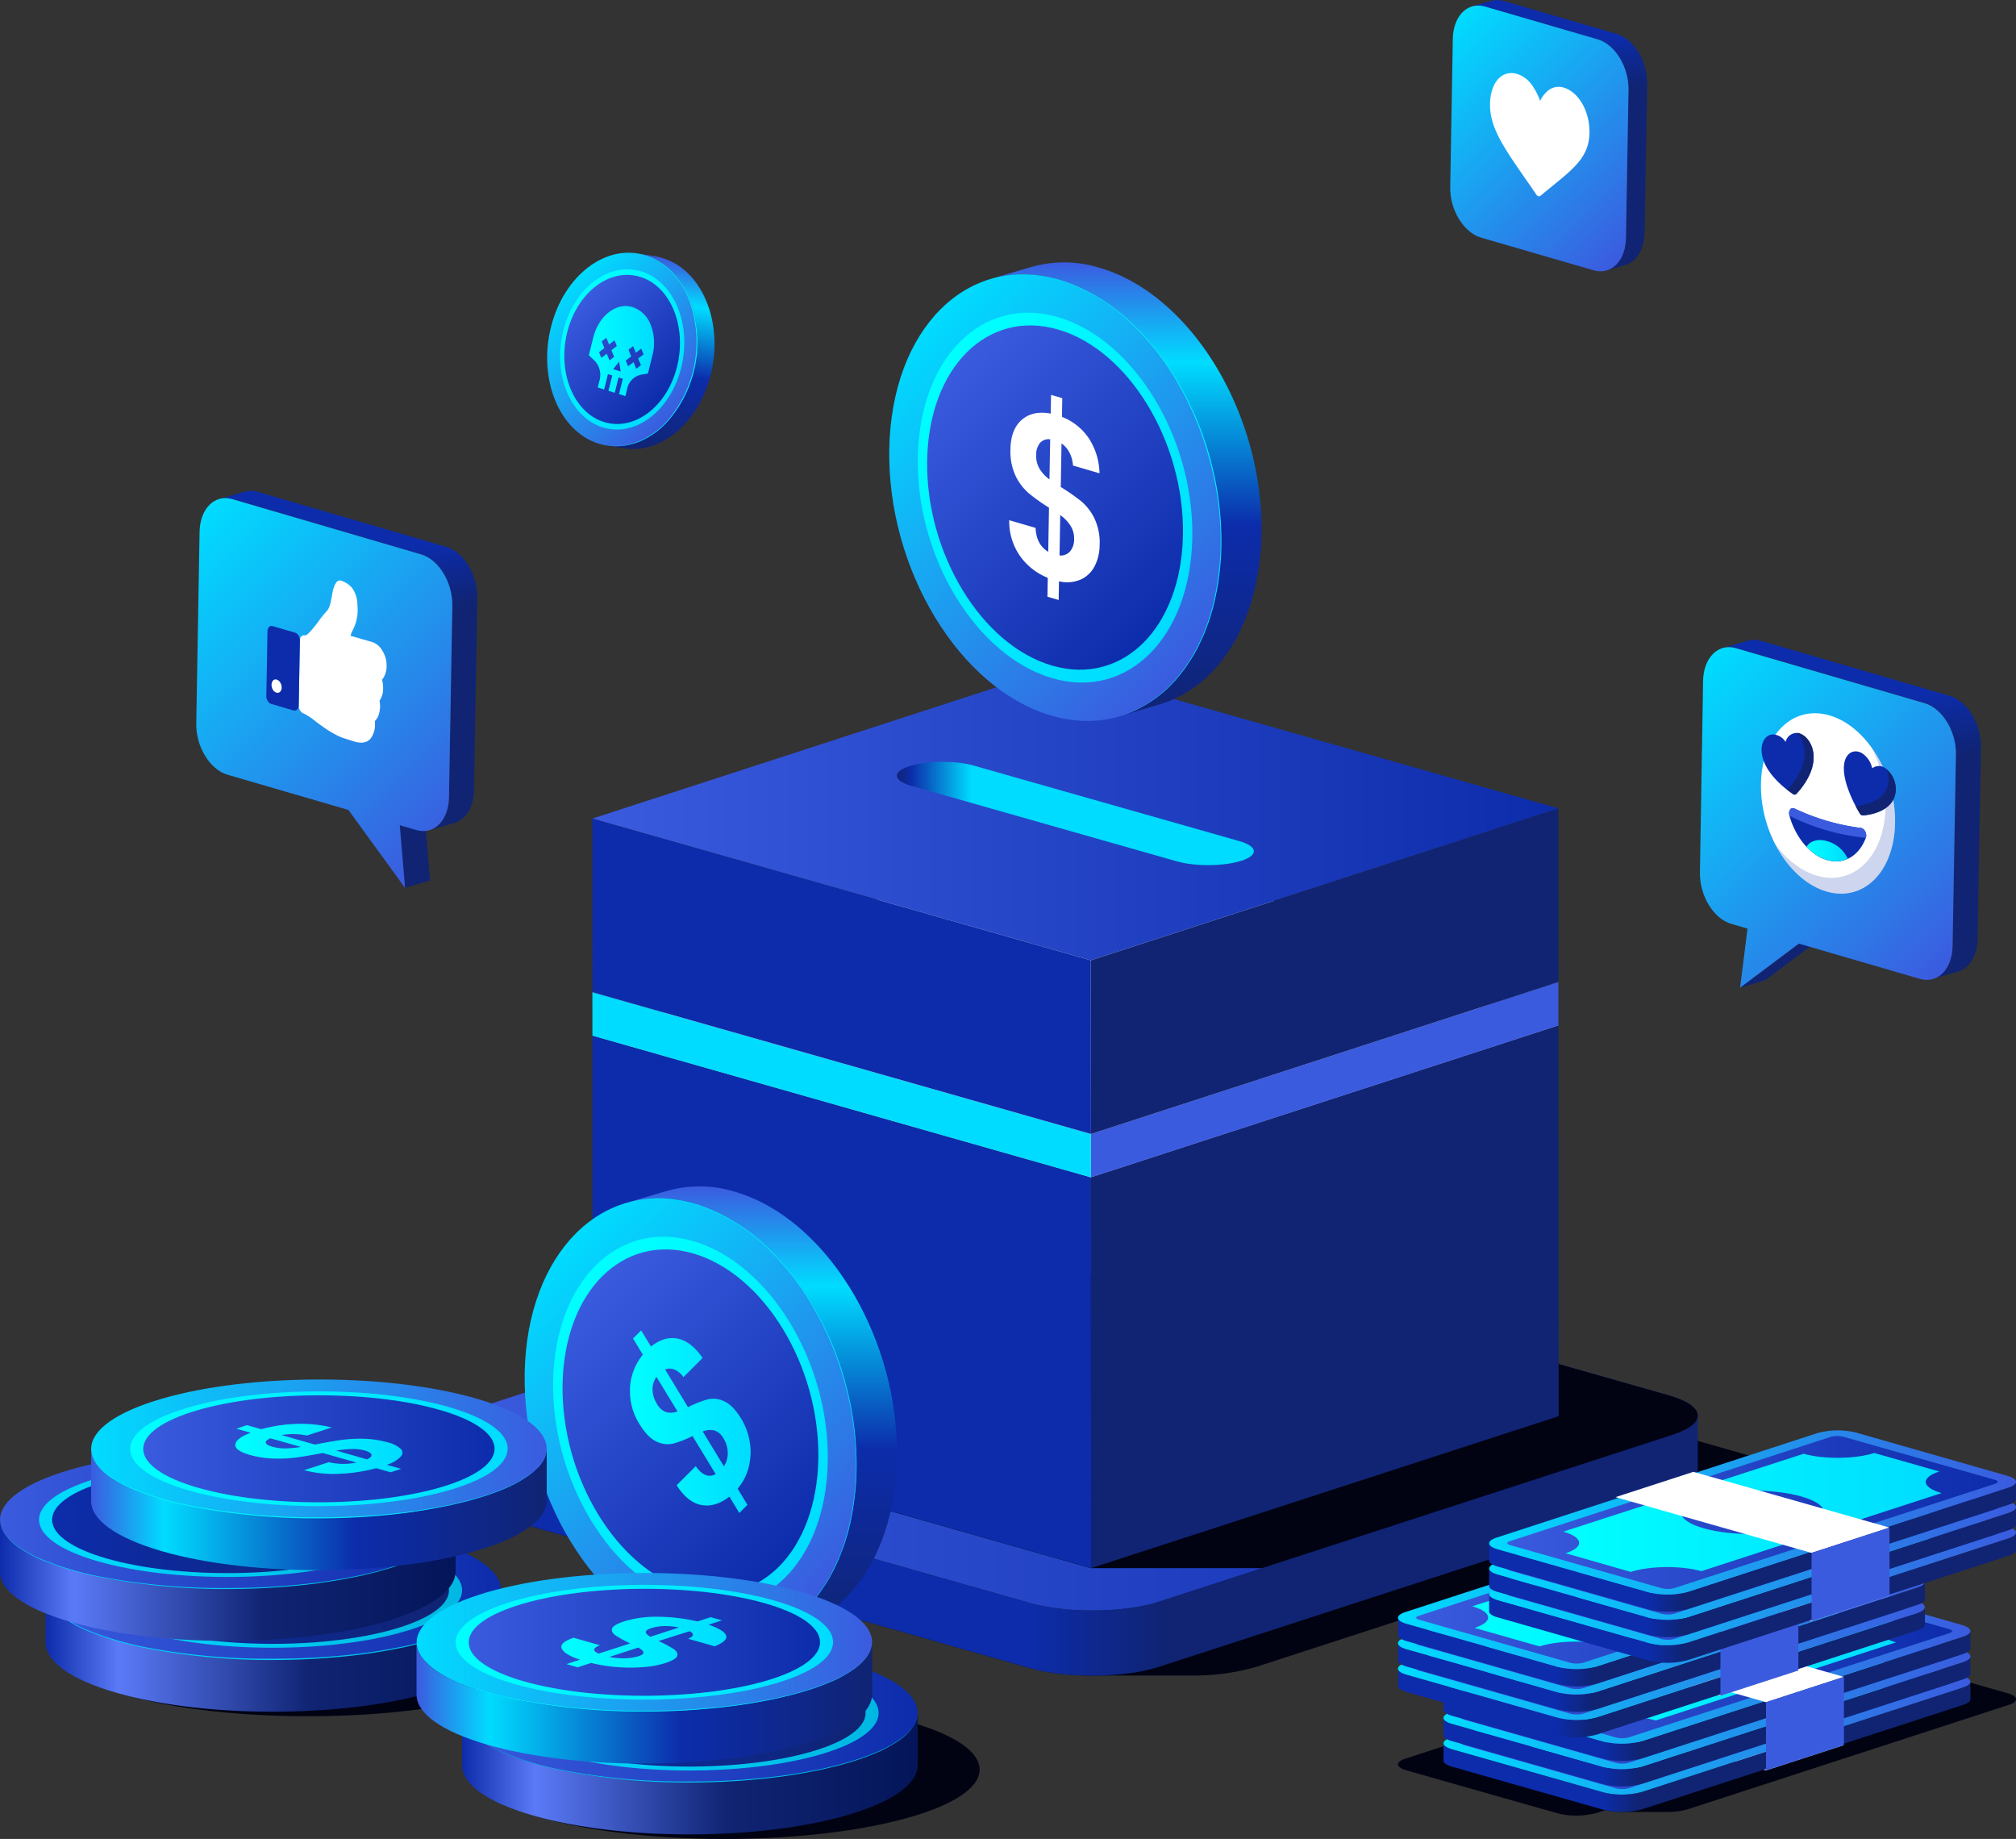 <svg xmlns="http://www.w3.org/2000/svg" xmlns:xlink="http://www.w3.org/1999/xlink" viewBox="0 0 560.14 510.84"><rect x="0" y="0" width="560.14" height="510.84" fill="#333333" stroke="none"/><defs><style>.cls-1{fill:#010313;}.cls-2{fill:url(#linear-gradient);}.cls-3{fill:url(#linear-gradient-2);}.cls-4{isolation:isolate;}.cls-5{fill:#e6e6e6;}.cls-6{fill:#102473;}.cls-7{fill:#0c2cab;}.cls-8{fill:#f2f2f2;}.cls-9{fill:#3b5bdf;}.cls-10{fill:#00dcff;}.cls-11{fill:url(#linear-gradient-3);}.cls-12{fill:url(#linear-gradient-4);}.cls-13{fill:url(#linear-gradient-5);}.cls-14{fill:url(#linear-gradient-6);}.cls-15{fill:url(#linear-gradient-7);}.cls-16{fill:url(#linear-gradient-8);}.cls-17{fill:#fff;}.cls-18{fill:url(#linear-gradient-9);}.cls-19{fill:url(#linear-gradient-10);}.cls-20{fill:url(#linear-gradient-11);}.cls-21{fill:url(#linear-gradient-12);}.cls-22{fill:url(#linear-gradient-13);}.cls-23{fill:url(#linear-gradient-14);}.cls-24{fill:url(#linear-gradient-15);}.cls-25{fill:url(#linear-gradient-16);}.cls-26{fill:url(#linear-gradient-17);}.cls-27{fill:url(#linear-gradient-18);}.cls-28{fill:url(#linear-gradient-19);}.cls-29{fill:url(#linear-gradient-20);}.cls-30{fill:url(#linear-gradient-21);}.cls-31{fill:url(#linear-gradient-22);}.cls-32{fill:url(#linear-gradient-23);}.cls-33{fill:url(#linear-gradient-24);}.cls-34{fill:url(#linear-gradient-25);}.cls-35{fill:url(#linear-gradient-26);}.cls-36{fill:url(#linear-gradient-27);}.cls-37{fill:url(#linear-gradient-28);}.cls-38{fill:url(#linear-gradient-29);}.cls-39{fill:url(#linear-gradient-30);}.cls-40{fill:url(#linear-gradient-31);}.cls-41{fill:url(#linear-gradient-32);}.cls-42{fill:url(#linear-gradient-33);}.cls-43{fill:url(#linear-gradient-34);}.cls-44{fill:url(#linear-gradient-35);}.cls-45{fill:url(#linear-gradient-36);}.cls-46{fill:url(#linear-gradient-37);}.cls-47{fill:url(#linear-gradient-38);}.cls-48{fill:url(#linear-gradient-39);}.cls-49{fill:url(#linear-gradient-40);}.cls-50{fill:url(#linear-gradient-41);}.cls-51{fill:url(#linear-gradient-42);}.cls-52{fill:url(#linear-gradient-43);}.cls-53{fill:url(#linear-gradient-44);}.cls-54{fill:url(#linear-gradient-45);}.cls-55{fill:url(#linear-gradient-46);}.cls-56{opacity:0.2;}.cls-57{fill:url(#linear-gradient-47);}.cls-58{fill:url(#linear-gradient-48);}.cls-59{fill:url(#linear-gradient-49);}.cls-60{fill:#ccc;}.cls-61{fill:url(#linear-gradient-50);}.cls-62{fill:url(#linear-gradient-51);}.cls-63{fill:url(#linear-gradient-52);}.cls-64{fill:url(#linear-gradient-53);}.cls-65{fill:url(#linear-gradient-54);}.cls-66{fill:url(#linear-gradient-55);}.cls-67{fill:url(#linear-gradient-56);}.cls-68{fill:url(#linear-gradient-57);}.cls-69{fill:url(#linear-gradient-58);}.cls-70{fill:url(#linear-gradient-59);}.cls-71{fill:url(#linear-gradient-60);}.cls-72{fill:url(#linear-gradient-61);}.cls-73{fill:url(#linear-gradient-62);}.cls-74{fill:url(#linear-gradient-63);}.cls-75{fill:url(#linear-gradient-64);}.cls-76{fill:url(#linear-gradient-65);}.cls-77{fill:url(#linear-gradient-66);}.cls-78{fill:url(#linear-gradient-67);}.cls-79{fill:url(#linear-gradient-68);}.cls-80{fill:url(#linear-gradient-69);}.cls-81{fill:url(#linear-gradient-70);}.cls-82{fill:url(#linear-gradient-71);}.cls-83{fill:url(#linear-gradient-72);}.cls-84{fill:url(#linear-gradient-73);}.cls-85{fill:url(#linear-gradient-74);}.cls-86{fill:url(#linear-gradient-75);}.cls-87{fill:url(#linear-gradient-76);}.cls-88{fill:url(#linear-gradient-77);}.cls-89{fill:url(#linear-gradient-78);}.cls-90{fill:url(#linear-gradient-79);}.cls-91{fill:url(#linear-gradient-80);}.cls-92{fill:url(#linear-gradient-81);}.cls-93{fill:url(#linear-gradient-82);}.cls-94{fill:url(#linear-gradient-83);}.cls-95{fill:url(#linear-gradient-84);}.cls-96{fill:url(#linear-gradient-85);}.cls-97{fill:url(#linear-gradient-86);}.cls-98{fill:url(#linear-gradient-87);}.cls-99{fill:url(#linear-gradient-88);}.cls-100{fill:url(#linear-gradient-89);}.cls-101{fill:url(#linear-gradient-90);}.cls-102{fill:url(#linear-gradient-91);}</style><linearGradient id="linear-gradient" x1="125.86" y1="429.35" x2="471.74" y2="429.35" gradientUnits="userSpaceOnUse"><stop offset="0" stop-color="#0c2cab"/><stop offset="0.46" stop-color="#0c2cab"/><stop offset="0.57" stop-color="#102473"/><stop offset="1" stop-color="#102473"/></linearGradient><linearGradient id="linear-gradient-2" x1="125.86" y1="394.81" x2="471.72" y2="394.81" gradientUnits="userSpaceOnUse"><stop offset="0" stop-color="#3b5bdf"/><stop offset="1" stop-color="#0c2cab"/></linearGradient><linearGradient id="linear-gradient-3" x1="164.59" y1="225.98" x2="432.98" y2="225.98" xlink:href="#linear-gradient-2"/><linearGradient id="linear-gradient-4" x1="249.2" y1="225.98" x2="348.38" y2="225.98" gradientUnits="userSpaceOnUse"><stop offset="0" stop-color="#102473"/><stop offset="0.04" stop-color="#0c2cab"/><stop offset="0.21" stop-color="#00dcff"/><stop offset="1" stop-color="#00dcff"/></linearGradient><linearGradient id="linear-gradient-5" x1="312.89" y1="198.95" x2="312.89" y2="72.89" gradientUnits="userSpaceOnUse"><stop offset="0" stop-color="#102473"/><stop offset="0.42" stop-color="#0c2cab"/><stop offset="0.78" stop-color="#00dcff"/><stop offset="1" stop-color="#3b5bdf"/></linearGradient><linearGradient id="linear-gradient-6" x1="251.09" y1="96.16" x2="335.2" y2="180.27" gradientUnits="userSpaceOnUse"><stop offset="0" stop-color="#00dcff"/><stop offset="1" stop-color="#3b5bdf"/></linearGradient><linearGradient id="linear-gradient-7" x1="258.3" y1="103.37" x2="328" y2="173.06" gradientUnits="userSpaceOnUse"><stop offset="0" stop-color="aqua"/><stop offset="1" stop-color="#00dcff"/></linearGradient><linearGradient id="linear-gradient-8" x1="260.71" y1="105.77" x2="325.59" y2="170.65" xlink:href="#linear-gradient-2"/><linearGradient id="linear-gradient-9" x1="307.29" y1="76.2" x2="307.29" y2="199.18" xlink:href="#linear-gradient-7"/><linearGradient id="linear-gradient-10" x1="211.59" y1="455.63" x2="211.59" y2="329.57" xlink:href="#linear-gradient-5"/><linearGradient id="linear-gradient-11" x1="149.78" y1="352.84" x2="233.9" y2="436.95" xlink:href="#linear-gradient-6"/><linearGradient id="linear-gradient-12" x1="157" y1="360.05" x2="226.69" y2="429.74" xlink:href="#linear-gradient-7"/><linearGradient id="linear-gradient-13" x1="159.4" y1="362.45" x2="224.28" y2="427.33" xlink:href="#linear-gradient-2"/><linearGradient id="linear-gradient-14" x1="175.04" y1="394.93" x2="208.56" y2="394.93" xlink:href="#linear-gradient-7"/><linearGradient id="linear-gradient-15" x1="159.27" y1="348.87" x2="240.79" y2="430.39" xlink:href="#linear-gradient-7"/><linearGradient id="linear-gradient-16" x1="12.66" y1="441.78" x2="139.25" y2="441.78" xlink:href="#linear-gradient-2"/><linearGradient id="linear-gradient-17" x1="12.66" y1="458.61" x2="139.26" y2="458.61" gradientUnits="userSpaceOnUse"><stop offset="0" stop-color="#0c2cab"/><stop offset="0.16" stop-color="#5b7af7"/><stop offset="0.58" stop-color="#102473"/><stop offset="1" stop-color="#041559"/></linearGradient><linearGradient id="linear-gradient-18" x1="23.51" y1="441.78" x2="128.4" y2="441.78" gradientUnits="userSpaceOnUse"><stop offset="0" stop-color="#00dcff"/><stop offset="1" stop-color="#00b7e2"/></linearGradient><linearGradient id="linear-gradient-19" x1="27.13" y1="441.78" x2="124.78" y2="441.78" gradientUnits="userSpaceOnUse"><stop offset="0" stop-color="#0c2cab"/><stop offset="1" stop-color="#102473"/></linearGradient><linearGradient id="linear-gradient-20" x1="12.66" y1="451.43" x2="139.5" y2="451.43" xlink:href="#linear-gradient-18"/><linearGradient id="linear-gradient-21" x1="0" y1="422.11" x2="126.59" y2="422.11" xlink:href="#linear-gradient-2"/><linearGradient id="linear-gradient-22" x1="0" y1="438.94" x2="126.6" y2="438.94" xlink:href="#linear-gradient-17"/><linearGradient id="linear-gradient-23" x1="10.85" y1="422.11" x2="115.74" y2="422.11" xlink:href="#linear-gradient-18"/><linearGradient id="linear-gradient-24" x1="14.47" y1="422.11" x2="112.12" y2="422.11" xlink:href="#linear-gradient-19"/><linearGradient id="linear-gradient-25" x1="0" y1="431.76" x2="126.84" y2="431.76" xlink:href="#linear-gradient-18"/><linearGradient id="linear-gradient-26" x1="25.32" y1="402.45" x2="151.91" y2="402.45" xlink:href="#linear-gradient-6"/><linearGradient id="linear-gradient-27" x1="25.32" y1="419.28" x2="151.92" y2="419.28" gradientUnits="userSpaceOnUse"><stop offset="0" stop-color="#3b5bdf"/><stop offset="0.16" stop-color="#00dcff"/><stop offset="0.58" stop-color="#0c2cab"/><stop offset="1" stop-color="#102473"/></linearGradient><linearGradient id="linear-gradient-28" x1="36.17" y1="402.45" x2="141.05" y2="402.45" xlink:href="#linear-gradient-7"/><linearGradient id="linear-gradient-29" x1="39.79" y1="402.45" x2="137.44" y2="402.45" xlink:href="#linear-gradient-2"/><linearGradient id="linear-gradient-30" x1="65.33" y1="402.5" x2="111.79" y2="402.5" xlink:href="#linear-gradient-7"/><linearGradient id="linear-gradient-31" x1="25.32" y1="412.1" x2="152.16" y2="412.1" xlink:href="#linear-gradient-7"/><linearGradient id="linear-gradient-32" x1="128.4" y1="475.86" x2="254.98" y2="475.86" xlink:href="#linear-gradient-2"/><linearGradient id="linear-gradient-33" x1="128.4" y1="492.69" x2="255" y2="492.69" xlink:href="#linear-gradient-17"/><linearGradient id="linear-gradient-34" x1="139.25" y1="475.86" x2="244.13" y2="475.86" xlink:href="#linear-gradient-18"/><linearGradient id="linear-gradient-35" x1="142.86" y1="475.86" x2="240.52" y2="475.86" xlink:href="#linear-gradient-19"/><linearGradient id="linear-gradient-36" x1="128.4" y1="485.51" x2="255.23" y2="485.51" xlink:href="#linear-gradient-18"/><linearGradient id="linear-gradient-37" x1="115.74" y1="456.2" x2="242.33" y2="456.2" xlink:href="#linear-gradient-6"/><linearGradient id="linear-gradient-38" x1="115.74" y1="473.03" x2="242.34" y2="473.03" xlink:href="#linear-gradient-27"/><linearGradient id="linear-gradient-39" x1="126.59" y1="456.2" x2="231.47" y2="456.2" xlink:href="#linear-gradient-7"/><linearGradient id="linear-gradient-40" x1="130.21" y1="456.2" x2="227.86" y2="456.2" xlink:href="#linear-gradient-2"/><linearGradient id="linear-gradient-41" x1="155.93" y1="456.18" x2="201.81" y2="456.18" xlink:href="#linear-gradient-7"/><linearGradient id="linear-gradient-42" x1="115.74" y1="465.85" x2="242.58" y2="465.85" xlink:href="#linear-gradient-7"/><linearGradient id="linear-gradient-43" x1="93.33" y1="132.03" x2="110.96" y2="232.04" gradientUnits="userSpaceOnUse"><stop offset="0" stop-color="#0c2cab"/><stop offset="0.23" stop-color="#0c2cab"/><stop offset="0.41" stop-color="#102473"/><stop offset="1" stop-color="#102473"/></linearGradient><linearGradient id="linear-gradient-44" x1="51.98" y1="146.46" x2="132.34" y2="226.82" xlink:href="#linear-gradient-6"/><linearGradient id="linear-gradient-45" x1="511.08" y1="173.43" x2="528.71" y2="273.43" xlink:href="#linear-gradient-43"/><linearGradient id="linear-gradient-46" x1="466.32" y1="191.27" x2="542.58" y2="267.52" xlink:href="#linear-gradient-6"/><linearGradient id="linear-gradient-47" x1="501.94" y1="236.31" x2="513.4" y2="236.31" xlink:href="#linear-gradient-7"/><linearGradient id="linear-gradient-48" x1="430.8" y1="-2.72" x2="444.58" y2="75.46" gradientUnits="userSpaceOnUse"><stop offset="0" stop-color="#0c2cab"/><stop offset="0.2" stop-color="#0c2cab"/><stop offset="0.38" stop-color="#102473"/><stop offset="1" stop-color="#102473"/></linearGradient><linearGradient id="linear-gradient-49" x1="399.5" y1="10.24" x2="455.92" y2="66.67" xlink:href="#linear-gradient-6"/><linearGradient id="linear-gradient-50" x1="401.08" y1="485.25" x2="547.48" y2="485.25" gradientUnits="userSpaceOnUse"><stop offset="0" stop-color="#0c2cab"/><stop offset="0.3" stop-color="#0c2cab"/><stop offset="0.37" stop-color="#102473"/><stop offset="1" stop-color="#102473"/></linearGradient><linearGradient id="linear-gradient-51" x1="401.07" y1="475.72" x2="547.47" y2="475.72" xlink:href="#linear-gradient-6"/><linearGradient id="linear-gradient-52" x1="406.13" y1="475.72" x2="542.41" y2="475.72" xlink:href="#linear-gradient-2"/><linearGradient id="linear-gradient-53" x1="421.74" y1="475.72" x2="526.8" y2="475.72" xlink:href="#linear-gradient-7"/><linearGradient id="linear-gradient-54" x1="401.08" y1="478.19" x2="547.48" y2="478.19" xlink:href="#linear-gradient-50"/><linearGradient id="linear-gradient-55" x1="401.07" y1="468.65" x2="547.47" y2="468.65" xlink:href="#linear-gradient-6"/><linearGradient id="linear-gradient-56" x1="406.13" y1="468.65" x2="542.41" y2="468.65" xlink:href="#linear-gradient-2"/><linearGradient id="linear-gradient-57" x1="421.74" y1="468.65" x2="526.8" y2="468.65" xlink:href="#linear-gradient-7"/><linearGradient id="linear-gradient-58" x1="401.08" y1="471.12" x2="547.48" y2="471.12" xlink:href="#linear-gradient-50"/><linearGradient id="linear-gradient-59" x1="401.07" y1="461.59" x2="547.47" y2="461.59" xlink:href="#linear-gradient-6"/><linearGradient id="linear-gradient-60" x1="406.13" y1="461.59" x2="542.41" y2="461.59" xlink:href="#linear-gradient-2"/><linearGradient id="linear-gradient-61" x1="421.74" y1="461.59" x2="526.8" y2="461.59" xlink:href="#linear-gradient-7"/><linearGradient id="linear-gradient-62" x1="388.42" y1="464.51" x2="534.82" y2="464.51" xlink:href="#linear-gradient-50"/><linearGradient id="linear-gradient-63" x1="388.42" y1="454.98" x2="534.81" y2="454.98" xlink:href="#linear-gradient-6"/><linearGradient id="linear-gradient-64" x1="393.48" y1="454.98" x2="529.75" y2="454.98" xlink:href="#linear-gradient-2"/><linearGradient id="linear-gradient-65" x1="409.08" y1="454.98" x2="514.14" y2="454.98" xlink:href="#linear-gradient-7"/><linearGradient id="linear-gradient-66" x1="388.42" y1="457.45" x2="534.82" y2="457.45" xlink:href="#linear-gradient-50"/><linearGradient id="linear-gradient-67" x1="388.42" y1="447.91" x2="534.81" y2="447.91" xlink:href="#linear-gradient-6"/><linearGradient id="linear-gradient-68" x1="393.48" y1="447.92" x2="529.75" y2="447.92" xlink:href="#linear-gradient-2"/><linearGradient id="linear-gradient-69" x1="409.08" y1="447.92" x2="514.14" y2="447.92" xlink:href="#linear-gradient-7"/><linearGradient id="linear-gradient-70" x1="388.42" y1="450.39" x2="534.82" y2="450.39" xlink:href="#linear-gradient-50"/><linearGradient id="linear-gradient-71" x1="388.42" y1="440.85" x2="534.81" y2="440.85" xlink:href="#linear-gradient-6"/><linearGradient id="linear-gradient-72" x1="393.48" y1="440.85" x2="529.75" y2="440.85" xlink:href="#linear-gradient-2"/><linearGradient id="linear-gradient-73" x1="409.08" y1="440.85" x2="514.14" y2="440.85" xlink:href="#linear-gradient-7"/><linearGradient id="linear-gradient-74" x1="413.73" y1="443.78" x2="560.14" y2="443.78" xlink:href="#linear-gradient-50"/><linearGradient id="linear-gradient-75" x1="413.73" y1="434.24" x2="560.13" y2="434.24" xlink:href="#linear-gradient-6"/><linearGradient id="linear-gradient-76" x1="418.79" y1="434.24" x2="555.06" y2="434.24" xlink:href="#linear-gradient-2"/><linearGradient id="linear-gradient-77" x1="434.4" y1="434.24" x2="539.46" y2="434.24" xlink:href="#linear-gradient-7"/><linearGradient id="linear-gradient-78" x1="413.73" y1="436.71" x2="560.14" y2="436.71" xlink:href="#linear-gradient-50"/><linearGradient id="linear-gradient-79" x1="413.73" y1="427.18" x2="560.13" y2="427.18" xlink:href="#linear-gradient-6"/><linearGradient id="linear-gradient-80" x1="418.79" y1="427.18" x2="555.06" y2="427.18" xlink:href="#linear-gradient-2"/><linearGradient id="linear-gradient-81" x1="434.4" y1="427.18" x2="539.46" y2="427.18" xlink:href="#linear-gradient-7"/><linearGradient id="linear-gradient-82" x1="413.73" y1="429.65" x2="560.14" y2="429.65" xlink:href="#linear-gradient-50"/><linearGradient id="linear-gradient-83" x1="413.73" y1="420.11" x2="560.13" y2="420.11" xlink:href="#linear-gradient-6"/><linearGradient id="linear-gradient-84" x1="418.79" y1="420.11" x2="555.06" y2="420.11" xlink:href="#linear-gradient-2"/><linearGradient id="linear-gradient-85" x1="434.4" y1="420.11" x2="539.46" y2="420.11" xlink:href="#linear-gradient-7"/><linearGradient id="linear-gradient-86" x1="180.56" y1="125.85" x2="189.95" y2="72.59" xlink:href="#linear-gradient-5"/><linearGradient id="linear-gradient-87" x1="156.59" y1="80.79" x2="189.13" y2="113.34" xlink:href="#linear-gradient-6"/><linearGradient id="linear-gradient-88" x1="159.38" y1="83.59" x2="186.34" y2="110.55" xlink:href="#linear-gradient-7"/><linearGradient id="linear-gradient-89" x1="160.31" y1="84.51" x2="185.41" y2="109.62" xlink:href="#linear-gradient-2"/><linearGradient id="linear-gradient-90" x1="163.61" y1="97.52" x2="181.73" y2="97.52" xlink:href="#linear-gradient-7"/><linearGradient id="linear-gradient-91" x1="178.18" y1="125.56" x2="187.6" y2="72.12" gradientUnits="userSpaceOnUse"><stop offset="0" stop-color="#00dcff"/><stop offset="1" stop-color="aqua"/></linearGradient></defs><g id="Layer_2" data-name="Layer 2"><g id="Illustrations"><path class="cls-1" d="M479.67,459.52a21.68,21.68,0,0,1,10.74-.11l42,11.94c3.06.87,3.22,2.33.35,3.27l-89.2,29a21.68,21.68,0,0,1-10.74.11l-42-11.94c-3.07-.87-3.21-2.33-.35-3.26Z"/><path class="cls-1" d="M490.87,405.71,338.54,362.4a66.21,66.21,0,0,0-17.27-2.07H294.12a63.36,63.36,0,0,0-18.52,2.44L132.71,409.2c-9.56,3.12-9.05,8,1.15,10.88l152.33,43.31a64.61,64.61,0,0,0,16.42,2.05v0H331A62.43,62.43,0,0,0,349.13,463L492,416.59C501.59,413.48,501.07,408.62,490.87,405.71Z"/><path class="cls-2" d="M471.72,393.23c0,1.89-2.27,3.78-6.85,5.27L322,444.93c-9.56,3.11-25.59,3.28-35.79.37L133.86,402c-5.31-1.51-8-3.55-8-5.61l0,18.09c0,2.06,2.68,4.1,8,5.61l152.34,43.31c10.2,2.91,26.22,2.74,35.79-.37l142.89-46.43c4.58-1.49,6.85-3.38,6.85-5.27Z"/><path class="cls-3" d="M275.6,344.69c9.56-3.11,25.59-3.28,35.78-.38l152.34,43.31c10.2,2.9,10.71,7.78,1.15,10.88L322,444.93c-9.56,3.11-25.59,3.28-35.79.37L133.86,402c-10.2-2.9-10.71-7.77-1.15-10.88Z"/><path class="cls-1" d="M464.87,398.51l-114.21,37.1H303.08L164.6,396.23,294.5,354h51l118.22,33.61C473.92,390.53,474.44,395.39,464.87,398.51Z"/><g class="cls-4"><polygon class="cls-5" points="294.5 245.48 432.99 284.86 303.08 327.07 164.59 287.69 294.5 245.48"/><polygon class="cls-6" points="432.99 284.86 433.08 393.39 303.18 435.6 303.08 327.07 432.99 284.86"/><polygon class="cls-7" points="303.08 327.07 303.18 435.6 164.69 396.22 164.59 287.69 303.08 327.07"/></g><g class="cls-4"><polygon class="cls-8" points="294.5 233.42 432.99 272.8 303.08 315.01 164.59 275.63 294.5 233.42"/><polygon class="cls-9" points="432.99 272.8 433 284.86 303.1 327.07 303.08 315.01 432.99 272.8"/><polygon class="cls-10" points="303.08 315.01 303.1 327.07 164.6 287.69 164.59 275.63 303.08 315.01"/></g><g class="cls-4"><polygon class="cls-11" points="294.5 185.19 432.98 224.56 303.07 266.77 164.59 227.39 294.5 185.19"/><polygon class="cls-6" points="432.98 224.56 433.02 272.8 303.12 315.01 303.07 266.77 432.98 224.56"/><polygon class="cls-7" points="303.07 266.77 303.12 315.01 164.64 275.63 164.59 227.39 303.07 266.77"/></g><path class="cls-12" d="M252.63,212.85c4.78-1.55,12.79-1.64,17.89-.19l73.86,21c5.1,1.45,5.35,3.89.57,5.44s-12.79,1.64-17.9.19l-73.86-21C248.09,216.84,247.84,214.41,252.63,212.85Z"/><path class="cls-13" d="M275.29,77.48l11.28-3.32a33.25,33.25,0,0,1,18.92.22c25.44,7.41,45.58,40.51,45,73.94-.43,24.61-12,42.53-28.2,47.31L311,199c16.22-4.77,27.77-22.69,28.2-47.3.58-33.44-19.57-66.54-45-73.95A33.25,33.25,0,0,0,275.29,77.48Z"/><path class="cls-14" d="M247.08,124.79c.59-33.43,21.68-54.51,47.13-47.09s45.58,40.51,45,74-21.68,54.5-47.12,47.08S246.5,158.21,247.08,124.79Z"/><path class="cls-15" d="M255,127.1c.48-27.7,17.95-45.18,39-39s37.77,33.57,37.28,61.27-18,45.17-39,39S254.5,154.79,255,127.1Z"/><path class="cls-16" d="M257.61,127.86c.45-25.78,16.73-42,36.35-36.33s35.17,31.26,34.72,57.05-16.72,42-36.34,36.32S257.16,153.64,257.61,127.86Z"/><path class="cls-17" d="M291.94,114.89l.09-5.2,3.12.91-.09,5.2a16,16,0,0,1,7.43,5.9,18.33,18.33,0,0,1,3,9.77l-7.37-2.15a8.81,8.81,0,0,0-.94-3.53,7.07,7.07,0,0,0-2.24-2.62l-.21,12.11a57.68,57.68,0,0,1,5.74,4,14.65,14.65,0,0,1,3.62,4.74,15.53,15.53,0,0,1,1.44,7.4,12.85,12.85,0,0,1-1.4,5.88,8.07,8.07,0,0,1-3.89,3.7,9.67,9.67,0,0,1-6,.48l-.09,5.19-3.12-.91.09-5.25a17.31,17.31,0,0,1-7.79-6.17,16.77,16.77,0,0,1-2.92-9.84l7.32,2.14q.22,4.7,3.52,6.63l.21-12.25a51.48,51.48,0,0,1-5.62-4,14.93,14.93,0,0,1-3.65-4.81,16,16,0,0,1-1.44-7.43c.07-3.73,1.14-6.46,3.22-8.22S288.71,114.3,291.94,114.89Zm5.53,31.19a10.77,10.77,0,0,0-2.89-3l-.19,11.22a3.44,3.44,0,0,0,2.93-1.14,5.17,5.17,0,0,0,1.12-3.41,6.54,6.54,0,0,0-1-3.7m-5.85-12.91.2-11.1A3.17,3.17,0,0,0,289,123a5.1,5.1,0,0,0-1.1,3.49,7,7,0,0,0,.92,3.71,10.53,10.53,0,0,0,2.8,3"/><path class="cls-18" d="M311,199a34.31,34.31,0,0,0,17.08-12.08,20.84,20.84,0,0,0,1.58-2.15c.48-.74,1-1.46,1.45-2.22a52.56,52.56,0,0,0,2.45-4.71c.8-1.59,1.36-3.27,2-4.93.3-.83.52-1.69.79-2.53s.53-1.7.71-2.57a74.41,74.41,0,0,0,2-21.09,85,85,0,0,0-1.12-10.56,89.32,89.32,0,0,0-2.42-10.35,87.41,87.41,0,0,0-8.34-19.49,73.88,73.88,0,0,0-13.07-16.68,50.74,50.74,0,0,0-17.89-11.21,37.22,37.22,0,0,0-10.38-2.11,31.68,31.68,0,0,0-10.52,1.21,31.67,31.67,0,0,1,10.52-1.24,37.39,37.39,0,0,1,10.4,2.08,50.84,50.84,0,0,1,18,11.18,73.9,73.9,0,0,1,13.14,16.67,87.44,87.44,0,0,1,8.42,19.52,92.36,92.36,0,0,1,2.4,10.38,89.41,89.41,0,0,1,1.09,10.59,74.38,74.38,0,0,1-2,21.13c-.18.87-.46,1.72-.72,2.57s-.49,1.7-.8,2.54c-.64,1.65-1.21,3.34-2,4.92a49.3,49.3,0,0,1-2.48,4.72c-.46.76-1,1.48-1.46,2.22a20.71,20.71,0,0,1-1.58,2.14A34.24,34.24,0,0,1,311,199Z"/><path class="cls-19" d="M174,334.16l11.28-3.33a33.34,33.34,0,0,1,18.92.22c25.44,7.42,45.59,40.52,45,73.95-.43,24.61-12,42.53-28.2,47.31l-11.28,3.32c16.22-4.78,27.77-22.69,28.2-47.31.58-33.43-19.56-66.53-45-73.94A33.25,33.25,0,0,0,174,334.16Z"/><path class="cls-20" d="M145.78,381.47c.58-33.43,21.67-54.51,47.12-47.09s45.58,40.51,45,73.94-21.68,54.51-47.11,47.09S145.19,414.89,145.78,381.47Z"/><path class="cls-21" d="M153.68,383.78c.48-27.71,17.95-45.18,39-39S230.49,378.32,230,406s-18,45.16-39,39S153.2,411.47,153.68,383.78Z"/><path class="cls-22" d="M156.31,384.54c.45-25.78,16.72-42.05,36.35-36.33s35.16,31.26,34.71,57.05-16.72,42-36.34,36.32S155.86,410.31,156.31,384.54Z"/><path class="cls-23" d="M188.28,371.84c2.49.51,4.8,2.29,6.94,5.37l-5.33,5.34a6,6,0,0,0-2.43-2.08,3.39,3.39,0,0,0-2.67-.05l6.37,10.47a31.73,31.73,0,0,1,5.41-2.16,6.94,6.94,0,0,1,4.59.5c1.64.7,3.24,2.33,4.79,4.87a17.74,17.74,0,0,1,2.35,6.34,16.54,16.54,0,0,1,.25,3.21,17.36,17.36,0,0,1-.47,3.7,14.84,14.84,0,0,1-3.13,6.19l2.74,4.49-2.27,2.26-2.76-4.55c-2.55,2-5.13,2.8-7.72,2.34s-4.91-2.31-6.93-5.51l5.3-5.29c1.75,2.51,3.61,3.25,5.54,2.21l-6.44-10.58A28.85,28.85,0,0,1,187.1,401a7,7,0,0,1-4.64-.53c-1.65-.72-3.25-2.36-4.8-4.9a17,17,0,0,1-2.62-9.23c0-.28,0-.56,0-.84a15.77,15.77,0,0,1,3.58-9.19l-2.73-4.49,2.25-2.25,2.73,4.48C183.36,372.09,185.81,371.35,188.28,371.84ZM201,399.55a4.45,4.45,0,0,0-2.52-2.2,5.38,5.38,0,0,0-3.23.3l5.89,9.69a6.57,6.57,0,0,0,1.06-3.51v-.31a7.82,7.82,0,0,0-1.2-4m-12.77-7.46-5.83-9.58a5.88,5.88,0,0,0-1.1,3.38V386a7.74,7.74,0,0,0,1.25,4,4.73,4.73,0,0,0,2.51,2.25,4.89,4.89,0,0,0,3.17-.19"/><path class="cls-24" d="M209.7,455.63a34.29,34.29,0,0,0,17.09-12.08,23.65,23.65,0,0,0,1.57-2.15c.48-.74,1-1.46,1.45-2.22a49,49,0,0,0,2.45-4.72,51.18,51.18,0,0,0,2-4.92c.3-.83.53-1.69.79-2.54s.53-1.69.71-2.56a74.45,74.45,0,0,0,2-21.09,89.35,89.35,0,0,0-1.12-10.57,94,94,0,0,0-2.42-10.34A87,87,0,0,0,225.84,363a73.84,73.84,0,0,0-13.06-16.68,50.77,50.77,0,0,0-17.89-11.21A37.29,37.29,0,0,0,184.5,333,31.71,31.71,0,0,0,174,334.16a31.7,31.7,0,0,1,10.52-1.24A37.38,37.38,0,0,1,194.91,335a50.92,50.92,0,0,1,18,11.17A74.18,74.18,0,0,1,226,362.85a87.93,87.93,0,0,1,8.43,19.52,94.56,94.56,0,0,1,2.39,10.38,87.37,87.37,0,0,1,1.1,10.59,74.74,74.74,0,0,1-2,21.13c-.18.87-.45,1.72-.71,2.57s-.5,1.7-.8,2.54c-.65,1.65-1.22,3.34-2,4.92a51.59,51.59,0,0,1-2.47,4.72c-.46.76-1,1.48-1.46,2.22a20.71,20.71,0,0,1-1.58,2.14A34.31,34.31,0,0,1,209.7,455.63Z"/><path class="cls-1" d="M34.31,444.39c26.68-7.77,71.39-8.19,99.83-.94s29.89,19.42,3.21,27.19-71.4,8.19-99.85.94S7.61,452.16,34.31,444.39Z"/><path class="cls-25" d="M29.79,428.65c23.91-7.77,64-8.19,89.46-.94s26.78,19.42,2.87,27.19-64,8.19-89.47,1S5.87,436.42,29.79,428.65Z"/><path class="cls-26" d="M139.25,441.73V456.2c0,4.72-5.67,9.45-17.12,13.17-23.92,7.78-64,8.2-89.47.95-13.28-3.78-20-8.89-20-14V441.83c0,5.13,6.72,10.24,20,14,25.5,7.24,65.55,6.82,89.47-1C133.58,451.18,139.25,446.45,139.25,441.73Z"/><path class="cls-27" d="M37.71,430.9c19.81-6.44,53-6.79,74.12-.78s22.19,16.09,2.37,22.53-53,6.79-74.13.79S17.89,437.34,37.71,430.9Z"/><path class="cls-28" d="M40.34,431.65c18.44-6,49.35-6.32,69-.73s20.66,15,2.22,21-49.35,6.32-69,.73S21.89,437.64,40.34,431.65Z"/><path class="cls-29" d="M12.66,441.83a7.07,7.07,0,0,0,1.43,4,13.62,13.62,0,0,0,3.06,3,34.15,34.15,0,0,0,7.59,4.16,88.43,88.43,0,0,0,16.67,4.77,180.42,180.42,0,0,0,34.56,3c5.79,0,11.58-.2,17.35-.73a148.63,148.63,0,0,0,17.19-2.38c.71-.14,1.43-.26,2.13-.42l2.12-.5c1.4-.34,2.82-.65,4.2-1.08a69.74,69.74,0,0,0,8.22-2.79,34.78,34.78,0,0,0,7.59-4.16,14.75,14.75,0,0,0,3-3.06,7.17,7.17,0,0,0,1.43-4,7.22,7.22,0,0,1-1.4,4,15.14,15.14,0,0,1-3,3.09,34.48,34.48,0,0,1-7.58,4.22A68.11,68.11,0,0,1,119,455.9c-1.38.44-2.8.75-4.21,1.09l-2.11.51c-.71.16-1.42.28-2.13.43a151.13,151.13,0,0,1-17.22,2.42c-5.77.54-11.57.76-17.36.77A180.74,180.74,0,0,1,41.38,458a87.93,87.93,0,0,1-16.68-4.82A34.37,34.37,0,0,1,17.11,449a13.92,13.92,0,0,1-3-3.08A7.12,7.12,0,0,1,12.66,441.83Z"/><path class="cls-30" d="M17.13,409c23.91-7.76,64-8.18,89.46-.94s26.79,19.43,2.87,27.2-64,8.19-89.47.94S-6.79,416.76,17.13,409Z"/><path class="cls-31" d="M126.59,422.06v14.47c0,4.72-5.67,9.46-17.12,13.18-23.92,7.77-64,8.19-89.47.94-13.28-3.77-20-8.88-20-14V422.16c0,5.13,6.72,10.25,20,14,25.5,7.25,65.55,6.83,89.47-.94C120.92,431.52,126.59,426.78,126.59,422.06Z"/><path class="cls-32" d="M25.05,411.24c19.81-6.44,53-6.79,74.12-.79s22.19,16.1,2.38,22.54-53,6.79-74.14.78S5.23,417.68,25.05,411.24Z"/><path class="cls-33" d="M27.68,412c18.44-6,49.35-6.32,69-.73s20.65,15,2.21,21-49.35,6.32-69,.73S9.24,418,27.68,412Z"/><path class="cls-34" d="M0,422.16a7.17,7.17,0,0,0,1.43,4,13.83,13.83,0,0,0,3.06,3.05,33.56,33.56,0,0,0,7.6,4.15,87.48,87.48,0,0,0,16.67,4.77,180.25,180.25,0,0,0,34.55,3c5.79,0,11.58-.21,17.35-.73a153.28,153.28,0,0,0,17.2-2.38l2.13-.42,2.11-.5c1.41-.34,2.82-.65,4.2-1.09a68,68,0,0,0,8.22-2.79,34,34,0,0,0,7.59-4.16,14.46,14.46,0,0,0,3-3.05,7.17,7.17,0,0,0,1.43-4,7.25,7.25,0,0,1-1.4,4.05,14.55,14.55,0,0,1-3,3.08,34.57,34.57,0,0,1-7.58,4.23,70.62,70.62,0,0,1-8.23,2.81c-1.38.44-2.8.76-4.21,1.1l-2.11.51c-.71.15-1.42.28-2.13.42a151.3,151.3,0,0,1-17.21,2.43c-5.78.54-11.58.75-17.37.77a179.94,179.94,0,0,1-34.59-3.14A87.2,87.2,0,0,1,12,433.5a33.65,33.65,0,0,1-7.58-4.21,13.51,13.51,0,0,1-3-3.08A7.16,7.16,0,0,1,0,422.16Z"/><path class="cls-35" d="M42.45,389.32c23.91-7.77,64-8.19,89.46-.94s26.78,19.42,2.87,27.19-64,8.2-89.47.95S18.53,397.09,42.45,389.32Z"/><path class="cls-36" d="M151.91,402.4v14.47c0,4.72-5.67,9.45-17.13,13.18-23.92,7.77-64,8.19-89.47.94-13.27-3.78-20-8.89-20-14V402.5c0,5.13,6.71,10.24,20,14,25.49,7.25,65.55,6.83,89.47-.95C146.24,411.85,151.91,407.12,151.91,402.4Z"/><path class="cls-37" d="M50.37,391.57c19.81-6.44,53-6.79,74.12-.78s22.18,16.1,2.37,22.53-53,6.79-74.13.79S30.55,398,50.37,391.57Z"/><path class="cls-38" d="M53,392.32c18.44-6,49.34-6.32,69-.72s20.66,15,2.22,21-49.35,6.32-69,.73S34.55,398.32,53,392.32Z"/><path class="cls-39" d="M100.94,399.66a26.85,26.85,0,0,1,6.77,1,8,8,0,0,1,3.55,1.75,1.48,1.48,0,0,1,.1,2.2,9,9,0,0,1-3.89,2.29l4,1.13-2.93.95-4-1.14a45.82,45.82,0,0,1-10.35,1.56,32.3,32.3,0,0,1-9.71-1l6.88-2.23a17.32,17.32,0,0,0,7.65.1l-9.34-2.65c-2.79.54-5.16.95-7.08,1.22a39.71,39.71,0,0,1-6.33.33,27.08,27.08,0,0,1-6.8-1c-2.84-.81-4.19-1.77-4.07-2.9S66.9,399,69.67,398l-4-1.12,2.93-1,4,1.13a42.28,42.28,0,0,1,9.88-1.48,35.85,35.85,0,0,1,9.7,1l-6.92,2.24a17.84,17.84,0,0,0-3.41-.39,18.16,18.16,0,0,0-3.63.27l9.25,2.63c2.91-.57,5.32-1,7.21-1.26A39.81,39.81,0,0,1,100.94,399.66Zm2.26,4.41c-.12-.44-.74-.81-1.84-1.13a11.88,11.88,0,0,0-3.56-.42,30.78,30.78,0,0,0-4.36.43l8.55,2.44c.93-.45,1.34-.89,1.21-1.32m-19.59-2.13-8.47-2.4q-1.41.6-1.29,1.23c.07.41.71.79,1.92,1.13a13.09,13.09,0,0,0,3.54.45,29.63,29.63,0,0,0,4.3-.41"/><path class="cls-40" d="M25.32,402.5a7.12,7.12,0,0,0,1.43,4,13.79,13.79,0,0,0,3.06,3,33.75,33.75,0,0,0,7.59,4.16,88.43,88.43,0,0,0,16.67,4.77,181.16,181.16,0,0,0,34.56,3.05c5.78,0,11.58-.21,17.35-.74a150.81,150.81,0,0,0,17.19-2.37c.71-.15,1.43-.27,2.13-.42l2.12-.51c1.4-.34,2.82-.65,4.2-1.08a69,69,0,0,0,8.21-2.79,34.63,34.63,0,0,0,7.6-4.16,14.51,14.51,0,0,0,3-3.06,7.14,7.14,0,0,0,1.43-4,7.22,7.22,0,0,1-1.4,4,14.89,14.89,0,0,1-3,3.09,34.3,34.3,0,0,1-7.58,4.22,68.11,68.11,0,0,1-8.22,2.82c-1.38.44-2.8.75-4.21,1.09l-2.11.51c-.71.16-1.42.29-2.13.43A151.13,151.13,0,0,1,106,421c-5.77.54-11.57.76-17.36.78A180.74,180.74,0,0,1,54,418.66a87.93,87.93,0,0,1-16.68-4.82,34.15,34.15,0,0,1-7.59-4.22,13.92,13.92,0,0,1-3.05-3.08A7.12,7.12,0,0,1,25.32,402.5Z"/><path class="cls-1" d="M150.05,478.47c26.68-7.77,71.38-8.19,99.83-.94s29.89,19.43,3.2,27.19-71.39,8.2-99.84.95S123.35,486.24,150.05,478.47Z"/><path class="cls-41" d="M145.53,462.73c23.91-7.77,64-8.19,89.46-.94s26.78,19.43,2.87,27.2-64,8.19-89.47.94S121.61,470.51,145.53,462.73Z"/><path class="cls-42" d="M255,475.81l0,14.47c0,4.72-5.67,9.46-17.13,13.18-23.92,7.77-64,8.19-89.47.94-13.27-3.77-20-8.88-20-14V475.91c0,5.13,6.71,10.25,20,14,25.49,7.25,65.55,6.83,89.47-.94C249.32,485.27,255,480.53,255,475.81Z"/><path class="cls-43" d="M153.45,465c19.81-6.44,53-6.79,74.12-.79s22.18,16.1,2.37,22.54-53,6.79-74.13.78S133.63,471.43,153.45,465Z"/><path class="cls-44" d="M156.08,465.73c18.44-6,49.34-6.31,69-.72s20.66,15,2.22,21-49.35,6.32-69,.72S137.63,471.73,156.08,465.73Z"/><path class="cls-45" d="M128.4,475.91a7.1,7.1,0,0,0,1.43,4,13.62,13.62,0,0,0,3.06,3.05,33.71,33.71,0,0,0,7.59,4.15,87.69,87.69,0,0,0,16.67,4.77,180.32,180.32,0,0,0,34.55,3c5.79,0,11.59-.21,17.35-.73a153,153,0,0,0,17.2-2.38c.71-.14,1.43-.27,2.13-.42l2.11-.5c1.41-.34,2.83-.65,4.21-1.09a68.4,68.4,0,0,0,8.21-2.79,33.75,33.75,0,0,0,7.59-4.16,14.51,14.51,0,0,0,3.06-3.05,7.16,7.16,0,0,0,1.42-4,7.18,7.18,0,0,1-1.4,4.05,14.55,14.55,0,0,1-3,3.08,34.34,34.34,0,0,1-7.58,4.23,69.84,69.84,0,0,1-8.22,2.81c-1.39.44-2.8.76-4.21,1.1l-2.11.51c-.71.15-1.43.28-2.14.42a149.06,149.06,0,0,1-17.21,2.42c-5.77.55-11.57.76-17.37.78a180.71,180.71,0,0,1-34.58-3.14,88.24,88.24,0,0,1-16.69-4.82,33.51,33.51,0,0,1-7.58-4.22,13.88,13.88,0,0,1-3-3.07A7.15,7.15,0,0,1,128.4,475.91Z"/><path class="cls-46" d="M132.87,443.07c23.91-7.77,64-8.19,89.46-.94s26.78,19.42,2.87,27.19-64,8.2-89.47.95S109,450.84,132.87,443.07Z"/><path class="cls-47" d="M242.33,456.15v14.47c0,4.72-5.67,9.45-17.13,13.17-23.92,7.78-64,8.2-89.47.95-13.27-3.78-20-8.89-20-14V456.25c0,5.13,6.71,10.24,20,14,25.49,7.25,65.55,6.83,89.47-.95C236.66,465.6,242.33,460.87,242.33,456.15Z"/><path class="cls-48" d="M140.79,445.32c19.81-6.44,53-6.79,74.12-.78s22.18,16.09,2.37,22.53-53,6.79-74.13.79S121,451.76,140.79,445.32Z"/><path class="cls-49" d="M143.42,446.07c18.44-6,49.34-6.32,69-.73s20.66,15,2.22,21-49.35,6.32-69,.73S125,452.06,143.42,446.07Z"/><path class="cls-50" d="M193.77,450.42l3.72-1.2,3.13.89-3.72,1.21c2.89,1,4.5,2,4.85,3s-.71,2-3.18,3l-7.39-2.1c.79-.32,1.23-.66,1.33-1s-.21-.74-.88-1.1L183,455.85a36.27,36.27,0,0,1,4.12,2.19c.88.58,1.24,1.21,1.07,1.9s-1.29,1.37-3.41,2.06a26.17,26.17,0,0,1-5.77,1.08,46.16,46.16,0,0,1-14.77-1.14l-3.72,1.21-3.13-.89,3.76-1.22c-3-1-4.69-2.06-5.1-3.15s.7-2.05,3.32-2.95l7.33,2.09c-2,.77-2.13,1.54-.37,2.32l8.77-2.84a34,34,0,0,1-4-2.16c-.88-.58-1.23-1.22-1.05-1.91s1.33-1.39,3.43-2.07a30.23,30.23,0,0,1,9.57-1.25A47.85,47.85,0,0,1,193.77,450.42Zm-15,8.57c-.09-.39-.55-.83-1.43-1.33l-8,2.61a19.17,19.17,0,0,0,4.32.37,13.68,13.68,0,0,0,3.72-.56c1-.33,1.48-.69,1.41-1.09m1.91-4.32,7.93-2.58a18.12,18.12,0,0,0-4-.39,12.83,12.83,0,0,0-3.72.59c-1,.33-1.51.69-1.48,1.08s.46.82,1.3,1.3"/><path class="cls-51" d="M115.74,456.25a7.12,7.12,0,0,0,1.43,4,13.79,13.79,0,0,0,3.06,3,34.15,34.15,0,0,0,7.59,4.16,88.43,88.43,0,0,0,16.67,4.77,181.16,181.16,0,0,0,34.56,3.05c5.78,0,11.58-.21,17.35-.74a148.63,148.63,0,0,0,17.19-2.38c.71-.14,1.43-.26,2.13-.42l2.12-.5c1.4-.34,2.82-.65,4.2-1.08a69,69,0,0,0,8.21-2.79,34.63,34.63,0,0,0,7.6-4.16,14.75,14.75,0,0,0,3.05-3.06,7.17,7.17,0,0,0,1.43-4,7.22,7.22,0,0,1-1.4,4,15.14,15.14,0,0,1-3.05,3.09,34.71,34.71,0,0,1-7.58,4.22,68.11,68.11,0,0,1-8.22,2.82c-1.38.44-2.8.75-4.21,1.09l-2.11.51c-.71.16-1.42.28-2.13.43a151.13,151.13,0,0,1-17.22,2.42c-5.77.54-11.57.76-17.36.77a180.74,180.74,0,0,1-34.59-3.13,87.93,87.93,0,0,1-16.68-4.82,34.15,34.15,0,0,1-7.59-4.22,13.92,13.92,0,0,1-3-3.08A7.12,7.12,0,0,1,115.74,456.25Z"/><g class="cls-4"><polygon class="cls-6" points="111.09 229.18 118.03 227.14 119.5 244.56 112.56 246.6 111.09 229.18"/><path class="cls-52" d="M124,151.91l-52.48-15.3a6.4,6.4,0,0,0-3.65,0l-6.94,2a6.48,6.48,0,0,1,3.65,0L117,154c4.9,1.43,8.79,7.81,8.68,14.26l-.93,53.23c-.09,4.75-2.31,8.2-5.44,9.12l6.94-2c3.13-.92,5.36-4.37,5.44-9.12l.93-53.24C132.75,159.71,128.86,153.34,124,151.91Z"/><path class="cls-53" d="M55.45,147.73c.12-6.45,4.19-10.5,9.09-9.08L117,154c4.9,1.43,8.79,7.81,8.68,14.26l-.93,53.23c-.11,6.45-4.19,10.51-9.09,9.08l-4.59-1.34,1.47,17.42L96.82,225l-33.62-9.8c-4.9-1.43-8.79-7.8-8.67-14.25Z"/></g><path class="cls-17" d="M83.32,177.94a1.57,1.57,0,0,1,.41-1.14,1,1,0,0,1,.93-.31c.34.06.9-.34,1.66-1.19a33.46,33.46,0,0,0,2.23-2.78,25.26,25.26,0,0,1,2.23-2.75,3.54,3.54,0,0,0,.69-1.17,6.64,6.64,0,0,0,.39-1.26c.07-.32.18-.86.32-1.62s.22-1.25.31-1.64a7.74,7.74,0,0,1,.44-1.35,3.68,3.68,0,0,1,.75-1.2,1,1,0,0,1,1-.25,6.38,6.38,0,0,1,1.77.82,6.1,6.1,0,0,1,1.27,1.1,5.31,5.31,0,0,1,.84,1.39,8.28,8.28,0,0,1,.73,2.91c0,.58.08,1,.08,1.31s0,.64,0,1.1A10.2,10.2,0,0,1,99.1,172a10.77,10.77,0,0,1-.44,1.57c-.14.38-.35.84-.61,1.41l-.23.45a3.68,3.68,0,0,0-.24.55,6.21,6.21,0,0,0-.19.63l6,1.73a5.13,5.13,0,0,1,2.87,2.45,7.64,7.64,0,0,1,1.15,4.17,6,6,0,0,1-1.25,3.86,9.8,9.8,0,0,1,.29,2.24v.25a5.84,5.84,0,0,1-1,3.34,7.92,7.92,0,0,1,.15,1.67,7.51,7.51,0,0,1-.21,1.63,4.54,4.54,0,0,1-1.2,2.32c0,.28,0,.55,0,.81a6.42,6.42,0,0,1-1.16,4q-1.41,1.74-4.26,1L96,205.22a15.8,15.8,0,0,1-3.09-1.34,26,26,0,0,1-2.59-1.59c-.62-.43-1.48-1-2.57-1.86a17.76,17.76,0,0,0-3.37-2.23,1.88,1.88,0,0,1-1-.83A2.53,2.53,0,0,1,83,196Z"/><path class="cls-7" d="M82.94,176.54a1.78,1.78,0,0,0-1-.81l-6.19-1.8a.92.92,0,0,0-1,.25,1.6,1.6,0,0,0-.43,1.16l-.32,18a2.58,2.58,0,0,0,.38,1.39,1.66,1.66,0,0,0,1,.81l6.17,1.81a1,1,0,0,0,1-.25A1.58,1.58,0,0,0,83,196l.32-18A2.6,2.6,0,0,0,82.94,176.54Z"/><path class="cls-17" d="M78.25,191a1.59,1.59,0,0,1-.42,1.17,1,1,0,0,1-1,.24,1.68,1.68,0,0,1-1-.81,2.53,2.53,0,0,1-.38-1.41,1.75,1.75,0,0,1,.42-1.15.92.92,0,0,1,1-.25,1.71,1.71,0,0,1,1,.82A2.47,2.47,0,0,1,78.25,191Z"/><g class="cls-4"><polygon class="cls-6" points="499.81 262.12 506.76 260.07 490.43 272.31 483.48 274.36 499.81 262.12"/><path class="cls-54" d="M541.71,193.3,489.23,178a6.45,6.45,0,0,0-3.64,0l-6.94,2a6.36,6.36,0,0,1,3.64,0l52.48,15.3c4.91,1.43,8.79,7.81,8.68,14.25l-.93,53.24c-.09,4.74-2.31,8.2-5.44,9.12l6.95-2c3.12-.92,5.35-4.37,5.43-9.12l.93-53.23C550.5,201.12,546.62,194.73,541.71,193.3Z"/><path class="cls-55" d="M473.2,189.13c.12-6.44,4.19-10.51,9.09-9.08l52.48,15.3c4.91,1.43,8.79,7.81,8.68,14.25l-.93,53.24c-.12,6.45-4.18,10.51-9.09,9.08l-33.62-9.8-16.33,12.24,2.06-16.4L481,256.62c-4.9-1.43-8.79-7.81-8.68-14.26Z"/></g><path class="cls-17" d="M489.28,217.73c.24-13.53,8.77-22,19.06-19s18.44,16.38,18.2,29.91-8.78,22-19.06,19S489,231.24,489.28,217.73Z"/><path class="cls-7" d="M497.1,225.87c0-1,.68-1.66,1.49-1.28A60.74,60.74,0,0,0,517.08,230c.82.09,1.46,1.15,1.44,2.14a1.78,1.78,0,0,1-.12.65c-1.85,4.9-6,7.5-10.76,6.12s-8.78-6.37-10.45-12.3A2.29,2.29,0,0,1,497.1,225.87Z"/><g class="cls-56"><path class="cls-7" d="M493.18,234.37c3.14,4.35,7.19,7.59,11.64,8.88,10.29,3,18.83-5.52,19.06-19a35.62,35.62,0,0,0-3.9-16.64,35.61,35.61,0,0,1,6.56,21c-.24,13.51-8.77,22-19.06,19C501.65,245.92,496.5,240.88,493.18,234.37Z"/></g><g class="cls-4"><path class="cls-7" d="M489.45,208.21c0-2.32,1.26-4.1,3.06-4.2a4.29,4.29,0,0,1,3.61,2.11,3.18,3.18,0,0,1,3-2.51c2.13,0,4.25,2.46,4.69,5.4a8.74,8.74,0,0,1,.1,1.53c-.08,4.68-3.58,8.71-4.79,10a.67.67,0,0,1-.92.05c-1.81-1.2-7.68-5.51-8.63-10.92A7.75,7.75,0,0,1,489.45,208.21Z"/><path class="cls-57" d="M501.94,235.21c1-1.61,3.2-2.3,5.78-1.54a9,9,0,0,1,5.68,4.88,8.18,8.18,0,0,1-5.76.34A13,13,0,0,1,501.94,235.21Z"/><path class="cls-9" d="M497.09,225.85c0-1,.7-1.64,1.5-1.26A60.94,60.94,0,0,0,517.08,230a2.08,2.08,0,0,1,1.45,2.12,1.8,1.8,0,0,1-.11.62,60,60,0,0,1-21.24-6.15A2.44,2.44,0,0,1,497.09,225.85Z"/><path class="cls-7" d="M512.31,213.29a8.21,8.21,0,0,1,.2-1.67c.62-2.64,2.86-3.67,5-2.29a6.71,6.71,0,0,1,2.68,4.1,3,3,0,0,1,3.83.12,7.34,7.34,0,0,1,2.69,5.87,6,6,0,0,1-.2,1.48c-1.25,4.63-7.07,5.47-8.87,5.61a1,1,0,0,1-.92-.58C515.56,224,512.23,218,512.31,213.29Z"/></g><path class="cls-6" d="M496.57,219.38c1.16-1.2,4.72-5.26,4.81-10a9.74,9.74,0,0,0-.14-1.77,7.2,7.2,0,0,0-2.07-4c2.06.05,4.08,2.28,4.59,5.15a9.46,9.46,0,0,1,.14,1.75c-.09,4.69-3.58,8.72-4.79,10a.66.66,0,0,1-.92.06C497.8,220.3,497.23,219.9,496.57,219.38Z"/><path class="cls-6" d="M515.58,223.9c1.77-.14,7.83-1,9-5.8a6.54,6.54,0,0,0,.16-1.33,7.46,7.46,0,0,0-.65-3.16,7.23,7.23,0,0,1,2.64,5.76,6.54,6.54,0,0,1-.16,1.33c-1.14,4.81-7.09,5.66-8.92,5.81a1,1,0,0,1-.92-.6C516.42,225.45,516,224.77,515.58,223.9Z"/><path class="cls-58" d="M449.14,9.41,417.82.28a6.37,6.37,0,0,0-3.59,0L409,1.77a6.28,6.28,0,0,1,3.59.05l31.32,9.12c4.83,1.41,8.66,7.71,8.55,14.06l-.71,41.15c-.09,4.68-2.28,8.08-5.36,9l5.21-1.53c3.08-.91,5.27-4.31,5.35-9l.72-41.15C457.8,17.11,454,10.82,449.14,9.41Z"/><path class="cls-59" d="M403.66,10.77c.11-6.35,4.12-10.36,8.95-8.95l31.32,9.12c4.83,1.41,8.66,7.71,8.55,14.06l-.71,41.15c-.12,6.35-4.13,10.35-9,8.94L411.49,66c-4.83-1.41-8.66-7.7-8.55-14Z"/><path class="cls-17" d="M414,28.85c.11-6,3.34-9.53,7.53-8.31a8,8,0,0,1,4.05,3,17.25,17.25,0,0,1,2.33,4.48A8.3,8.3,0,0,1,430.35,25a4.62,4.62,0,0,1,4.12-.66c4.19,1.22,7.27,6.64,7.16,12.6-.11,6.45-4.12,9.7-10.2,14.64-1,.84-2.21,1.79-3.42,2.82a.61.61,0,0,1-.57.1,1.09,1.09,0,0,1-.57-.44c-1.16-1.71-2.29-3.34-3.29-4.76C417.74,40.85,413.88,35.3,414,28.85Z"/><path class="cls-1" d="M557.73,470.33l-42-11.94a21.68,21.68,0,0,0-10.74.11l-.71.23-1.21-.34a21.67,21.67,0,0,0-10.74.11l-89.2,29c-2.87.93-2.72,2.4.35,3.27l42,11.94a19.57,19.57,0,0,0,5.18.62h12.48a19.12,19.12,0,0,0,5.74-.72l89.2-29C561,472.66,560.79,471.2,557.73,470.33Z"/><polygon class="cls-60" points="457.86 469.28 458.55 469.48 511.64 484.57 512.33 484.77 490.68 491.8 489.99 491.6 436.9 476.51 436.22 476.31 457.86 469.28"/><path class="cls-61" d="M547.47,467.19c0,.57-.68,1.14-2.05,1.58l-89.2,29a21.56,21.56,0,0,1-10.74.12l-42-11.95c-1.6-.45-2.4-1.06-2.4-1.68v4.83c0,.61.8,1.22,2.4,1.68l42,11.94a21.67,21.67,0,0,0,10.74-.11l89.2-29c1.38-.45,2.06-1,2.06-1.59Z"/><path class="cls-62" d="M492.33,453.68a21.56,21.56,0,0,1,10.74-.12l42,11.95c3.06.87,3.22,2.33.35,3.26l-89.2,29a21.56,21.56,0,0,1-10.74.12l-42-11.95c-3.07-.87-3.22-2.33-.35-3.26Z"/><path class="cls-63" d="M496,454.73a7.23,7.23,0,0,1,3.58,0l42,11.94c1,.3,1.08.78.12,1.09l-89.2,29a7.35,7.35,0,0,1-3.58,0l-42-11.94c-1-.29-1.08-.78-.13-1.09Z"/><path class="cls-64" d="M488.48,459.43c5.6,1.59,14.38,1.49,19.63-.21l18.07,5.14c-5.25,1.7-5,4.37.62,6L460.06,492c-5.59-1.59-14.37-1.5-19.62.2l-18.07-5.13c5.25-1.71,5-4.38-.63-6Zm.27,20.4c7.5-2.43,7.11-6.25-.9-8.53s-20.55-2.14-28.05.3-7.11,6.25.89,8.53,20.56,2.14,28.06-.3"/><path class="cls-65" d="M547.47,460.13c0,.56-.68,1.13-2.05,1.58l-89.2,29a21.68,21.68,0,0,1-10.74.11l-42-11.94c-1.6-.45-2.4-1.07-2.4-1.68V482c0,.62.8,1.23,2.4,1.68l42,11.95a21.56,21.56,0,0,0,10.74-.12l89.2-29c1.38-.45,2.06-1,2.06-1.58Z"/><path class="cls-66" d="M492.33,446.61a21.67,21.67,0,0,1,10.74-.11l42,11.94c3.06.87,3.22,2.33.35,3.27l-89.2,29a21.68,21.68,0,0,1-10.74.11l-42-11.94c-3.07-.87-3.22-2.33-.35-3.27Z"/><path class="cls-67" d="M496,447.66a7.23,7.23,0,0,1,3.58,0l42,11.94c1,.29,1.08.78.12,1.09l-89.2,29a7.23,7.23,0,0,1-3.58,0l-42-11.94c-1-.3-1.08-.78-.13-1.09Z"/><path class="cls-68" d="M488.48,452.36c5.6,1.59,14.38,1.5,19.63-.21l18.07,5.14c-5.25,1.71-5,4.38.62,6l-66.74,21.68c-5.59-1.59-14.37-1.49-19.62.21L422.37,480c5.25-1.7,5-4.37-.63-6Zm.27,20.41c7.5-2.44,7.11-6.26-.9-8.53s-20.55-2.14-28.05.3-7.11,6.25.89,8.52,20.56,2.14,28.06-.29"/><path class="cls-69" d="M547.47,453.06c0,.57-.68,1.14-2.05,1.58l-89.2,29a21.68,21.68,0,0,1-10.74.11l-42-11.94c-1.6-.46-2.4-1.07-2.4-1.69v4.83c0,.61.8,1.23,2.4,1.68l42,11.94a21.67,21.67,0,0,0,10.74-.11l89.2-29c1.38-.45,2.06-1,2.06-1.58Z"/><path class="cls-70" d="M492.33,439.55a21.44,21.44,0,0,1,10.74-.11l42,11.94c3.06.87,3.22,2.33.35,3.26l-89.2,29a21.68,21.68,0,0,1-10.74.11l-42-11.94c-3.07-.88-3.22-2.34-.35-3.27Z"/><path class="cls-71" d="M496,440.6a7.23,7.23,0,0,1,3.58,0l42,11.95c1,.29,1.08.77.12,1.08l-89.2,29a7.11,7.11,0,0,1-3.58,0l-42-11.94c-1-.29-1.08-.78-.13-1.09Z"/><path class="cls-72" d="M488.48,445.3c5.6,1.59,14.38,1.49,19.63-.21l18.07,5.14c-5.25,1.7-5,4.37.62,6l-66.74,21.69c-5.59-1.59-14.37-1.5-19.62.21L422.37,473c5.25-1.71,5-4.38-.63-6Zm.27,20.4c7.5-2.43,7.11-6.25-.9-8.53s-20.55-2.14-28.05.3-7.11,6.26.89,8.53,20.56,2.14,28.06-.3"/><polygon class="cls-17" points="457.86 450.33 458.55 450.52 511.64 465.62 512.33 465.81 490.68 472.85 490 472.65 436.91 457.56 436.22 457.36 457.86 450.33"/><polygon class="cls-9" points="490.68 472.85 490.68 491.8 512.33 484.77 512.33 465.81 490.68 472.85"/><polygon class="cls-60" points="445.2 448.54 445.89 448.74 498.98 463.83 499.67 464.03 478.02 471.06 477.33 470.87 424.25 455.77 423.56 455.57 445.2 448.54"/><path class="cls-73" d="M534.81,446.45c0,.57-.68,1.14-2,1.59l-89.2,29a21.68,21.68,0,0,1-10.74.11l-42-11.94c-1.6-.46-2.4-1.07-2.4-1.68v4.82c0,.61.81,1.23,2.4,1.68l42,11.94a21.68,21.68,0,0,0,10.74-.11l89.19-29c1.38-.45,2.06-1,2.06-1.58Z"/><path class="cls-74" d="M479.67,432.94a21.68,21.68,0,0,1,10.74-.11l42,11.94c3.06.87,3.22,2.33.35,3.27l-89.2,29a21.68,21.68,0,0,1-10.74.11l-42-11.94c-3.07-.87-3.21-2.34-.35-3.27Z"/><path class="cls-75" d="M483.36,434a7.11,7.11,0,0,1,3.58,0l42,11.94c1,.29,1.07.77.11,1.09l-89.2,29a7.22,7.22,0,0,1-3.58,0l-42-11.95c-1-.29-1.08-.78-.12-1.09Z"/><path class="cls-76" d="M475.83,438.69c5.59,1.59,14.37,1.5,19.62-.21l18.07,5.14c-5.25,1.7-5,4.38.62,6L447.4,471.27c-5.59-1.59-14.37-1.5-19.62.21l-18.07-5.14c5.25-1.71,5-4.37-.63-6Zm.26,20.41c7.5-2.44,7.11-6.26-.9-8.54s-20.55-2.13-28.05.3-7.11,6.26.89,8.53,20.56,2.14,28.06-.29"/><path class="cls-77" d="M534.81,439.39c0,.57-.68,1.13-2,1.58l-89.2,29a21.56,21.56,0,0,1-10.74.12l-42-11.95c-1.6-.45-2.4-1.06-2.4-1.68v4.82c0,.62.81,1.23,2.4,1.69l42,11.94a21.68,21.68,0,0,0,10.74-.11l89.19-29c1.38-.45,2.06-1,2.06-1.59Z"/><path class="cls-78" d="M479.67,425.88a21.56,21.56,0,0,1,10.74-.12l42,11.95c3.06.87,3.22,2.33.35,3.26l-89.2,29a21.56,21.56,0,0,1-10.74.12l-42-11.95c-3.07-.87-3.21-2.33-.35-3.26Z"/><path class="cls-79" d="M483.36,426.93a7.11,7.11,0,0,1,3.58,0l42,11.94c1,.29,1.07.78.11,1.09l-89.2,29a7.22,7.22,0,0,1-3.58,0l-42-11.94c-1-.29-1.08-.78-.12-1.09Z"/><path class="cls-80" d="M475.83,431.63c5.59,1.59,14.37,1.49,19.62-.21l18.07,5.14c-5.25,1.7-5,4.37.62,6L447.4,464.21c-5.59-1.59-14.37-1.5-19.62.2l-18.07-5.14c5.25-1.7,5-4.37-.63-6Zm.26,20.4c7.5-2.44,7.11-6.25-.9-8.53s-20.55-2.14-28.05.3-7.11,6.25.89,8.53,20.56,2.14,28.06-.3"/><path class="cls-81" d="M534.81,432.33c0,.56-.68,1.13-2,1.58l-89.2,29a21.68,21.68,0,0,1-10.74.11l-42-11.94c-1.6-.45-2.4-1.07-2.4-1.68v4.82c0,.62.81,1.23,2.4,1.68l42,11.95a21.68,21.68,0,0,0,10.74-.12l89.19-29c1.38-.45,2.06-1,2.06-1.58Z"/><path class="cls-82" d="M479.67,418.81a21.68,21.68,0,0,1,10.74-.11l42,11.94c3.06.87,3.22,2.33.35,3.27l-89.2,29a21.68,21.68,0,0,1-10.74.11l-42-11.94c-3.07-.87-3.21-2.33-.35-3.27Z"/><path class="cls-83" d="M483.36,419.86a7.23,7.23,0,0,1,3.58,0l42,11.94c1,.29,1.07.77.11,1.09l-89.2,29a7.22,7.22,0,0,1-3.58,0l-42-11.95c-1-.29-1.08-.78-.12-1.08Z"/><path class="cls-84" d="M475.83,424.56c5.59,1.59,14.37,1.5,19.62-.21l18.07,5.14c-5.25,1.71-5,4.38.62,6L447.4,457.14c-5.59-1.59-14.37-1.5-19.62.21l-18.07-5.14c5.25-1.7,5-4.37-.63-6Zm.26,20.41c7.5-2.44,7.11-6.26-.9-8.53s-20.55-2.14-28.05.29S440,443,448,445.26s20.56,2.14,28.06-.29"/><polygon class="cls-17" points="445.2 429.59 445.89 429.79 498.98 444.88 499.67 445.08 478.03 452.11 477.34 451.91 424.25 436.82 423.56 436.62 445.2 429.59"/><polygon class="cls-9" points="478.03 452.11 478.02 471.06 499.67 464.03 499.67 445.08 478.03 452.11"/><polygon class="cls-60" points="470.52 427.81 471.21 428 524.3 443.1 524.99 443.29 503.34 450.33 502.65 450.13 449.56 435.03 448.87 434.84 470.52 427.81"/><path class="cls-85" d="M560.13,425.72c0,.56-.68,1.13-2.06,1.58l-89.19,29a21.68,21.68,0,0,1-10.74.11l-42-11.94c-1.59-.45-2.4-1.07-2.4-1.68v4.82c0,.62.8,1.23,2.4,1.68l42,12a21.56,21.56,0,0,0,10.74-.12l89.2-29c1.38-.44,2.06-1,2.06-1.58Z"/><path class="cls-86" d="M505,412.2a21.67,21.67,0,0,1,10.74-.11l42,11.94c3.06.87,3.22,2.34.34,3.27l-89.19,29a21.68,21.68,0,0,1-10.74.11l-42-11.94c-3.06-.87-3.21-2.33-.34-3.26Z"/><path class="cls-87" d="M508.68,413.25a7.23,7.23,0,0,1,3.58,0l42,11.94c1,.29,1.08.78.12,1.09l-89.21,29a7.18,7.18,0,0,1-3.57,0l-42-11.94c-1-.29-1.08-.78-.13-1.09Z"/><path class="cls-88" d="M501.14,418c5.59,1.59,14.38,1.5,19.62-.2l18.08,5.13c-5.25,1.71-5,4.38.62,6l-66.74,21.68c-5.6-1.59-14.37-1.49-19.62.21L435,445.6c5.24-1.7,5-4.37-.63-6Zm.27,20.41c7.5-2.44,7.11-6.26-.9-8.53s-20.55-2.14-28.05.3-7.11,6.25.88,8.52,20.57,2.15,28.07-.29"/><path class="cls-89" d="M560.13,418.65c0,.57-.68,1.14-2.06,1.59l-89.19,29a21.68,21.68,0,0,1-10.74.11l-42-11.94c-1.59-.46-2.4-1.07-2.4-1.69v4.83c0,.61.8,1.23,2.4,1.68l42,11.94a21.67,21.67,0,0,0,10.74-.11l89.2-29c1.38-.45,2.06-1,2.06-1.58Z"/><path class="cls-90" d="M505,405.14a21.67,21.67,0,0,1,10.74-.11l42,11.94c3.06.87,3.22,2.33.34,3.27l-89.19,29a21.68,21.68,0,0,1-10.74.11l-42-11.94c-3.06-.88-3.21-2.34-.34-3.27Z"/><path class="cls-91" d="M508.68,406.19a7.22,7.22,0,0,1,3.58,0l42,12c1,.29,1.08.77.12,1.08l-89.21,29a7.18,7.18,0,0,1-3.57,0l-42-11.95c-1-.29-1.08-.78-.13-1.09Z"/><path class="cls-92" d="M501.14,410.89c5.59,1.59,14.38,1.5,19.62-.21l18.08,5.14c-5.25,1.7-5,4.37.62,6l-66.74,21.69c-5.6-1.59-14.37-1.5-19.62.21L435,438.54c5.24-1.71,5-4.37-.63-6Zm.27,20.4c7.5-2.43,7.11-6.25-.9-8.53s-20.55-2.13-28.05.3-7.11,6.26.88,8.53,20.57,2.14,28.07-.3"/><path class="cls-93" d="M560.13,411.59c0,.57-.68,1.13-2.06,1.58l-89.19,29a21.79,21.79,0,0,1-10.74.12l-42-11.95c-1.59-.45-2.4-1.06-2.4-1.68v4.82c0,.62.8,1.23,2.4,1.69l42,11.94a21.67,21.67,0,0,0,10.74-.11l89.2-29c1.38-.44,2.06-1,2.06-1.58Z"/><path class="cls-94" d="M505,398.08a21.56,21.56,0,0,1,10.74-.12l42,12c3.06.87,3.22,2.33.34,3.26l-89.19,29a21.79,21.79,0,0,1-10.74.12l-42-11.95c-3.06-.87-3.21-2.33-.34-3.26Z"/><path class="cls-95" d="M508.68,399.13a7.11,7.11,0,0,1,3.58,0l42,11.94c1,.29,1.08.78.12,1.09l-89.21,29a7.18,7.18,0,0,1-3.57,0l-42-11.94c-1-.29-1.08-.78-.13-1.09Z"/><path class="cls-96" d="M501.14,403.83c5.59,1.59,14.38,1.49,19.62-.21l18.08,5.14c-5.25,1.7-5,4.37.62,6l-66.74,21.69c-5.6-1.59-14.37-1.5-19.62.2L435,431.47c5.24-1.7,5-4.37-.63-6Zm.27,20.4c7.5-2.44,7.11-6.25-.9-8.53s-20.55-2.14-28.05.3-7.11,6.25.88,8.53,20.57,2.14,28.07-.3"/><polygon class="cls-17" points="470.52 408.85 471.21 409.05 524.3 424.14 524.99 424.34 503.34 431.37 502.65 431.18 449.56 416.08 448.88 415.88 470.52 408.85"/><polygon class="cls-9" points="503.34 431.37 503.34 450.33 524.99 443.29 524.99 424.34 503.34 431.37"/><path class="cls-97" d="M177.17,70.41l4.84.78a15.64,15.64,0,0,1,2.2.53c10.93,3.41,16.86,17.87,13.26,32.31-3.36,13.48-13.83,22.16-24.09,20.49l-4.84-.79c10.26,1.67,20.74-7,24.1-20.49,3.6-14.43-2.34-28.9-13.26-32.31A15.73,15.73,0,0,0,177.17,70.41Z"/><path class="cls-98" d="M153.08,90.88c3.6-14.43,15.37-23.36,26.3-19.95s16.86,17.88,13.26,32.31-15.37,23.38-26.3,20S149.47,105.33,153.08,90.88Z"/><path class="cls-99" d="M156.47,91.94c3-12,12.74-19.36,21.79-16.53s14,14.82,11,26.77-12.74,19.38-21.79,16.55S153.49,103.91,156.47,91.94Z"/><path class="cls-100" d="M157.6,92.3c2.78-11.14,11.86-18,20.29-15.39s13,13.78,10.23,24.92-11.86,18-20.29,15.4S154.82,103.43,157.6,92.3Z"/><path class="cls-101" d="M175.58,85.25a8.18,8.18,0,0,1,5.22,5,13.64,13.64,0,0,1,.49,8.42l-1.27,5.1-2.13.36a5,5,0,0,0-3.65,4l-.47,1.9-1.78-.55,1.06-4.26-1.18-.37-1.06,4.26-1.76-.55,1.06-4.26-1.19-.37-1.06,4.26-1.78-.56.48-1.89a5.72,5.72,0,0,0-1.29-5.49l-1.66-1.56,1.22-4.92C166.31,87.85,171.06,84,175.58,85.25Zm2.59,11.58L176.67,98l-.77-1.85-1.28,1,.76,1.86-1.51,1.14.65,1.59,1.51-1.15.76,1.85,1.29-1-.77-1.86,1.51-1.14-.65-1.58m-7.43-2.33-1.51,1.15-.76-1.85-1.29,1,.76,1.86-1.5,1.14.64,1.58,1.51-1.14.76,1.85,1.29-1-.76-1.86,1.51-1.14-.65-1.59m1.73,8.66-.45-2.73-1.65,2.08,2.1.65"/><path class="cls-102" d="M168.54,123.73a17.13,17.13,0,0,0,9.17-1.25,22.21,22.21,0,0,0,7.54-5.43,33.57,33.57,0,0,0,5.68-35,22.33,22.33,0,0,0-5.45-7.52,16.79,16.79,0,0,0-8.31-4.08,16.82,16.82,0,0,1,8.39,4,22.36,22.36,0,0,1,5.52,7.54,33.25,33.25,0,0,1-5.71,35.22,22,22,0,0,1-7.61,5.43A17.22,17.22,0,0,1,168.54,123.73Z"/></g></g></svg>